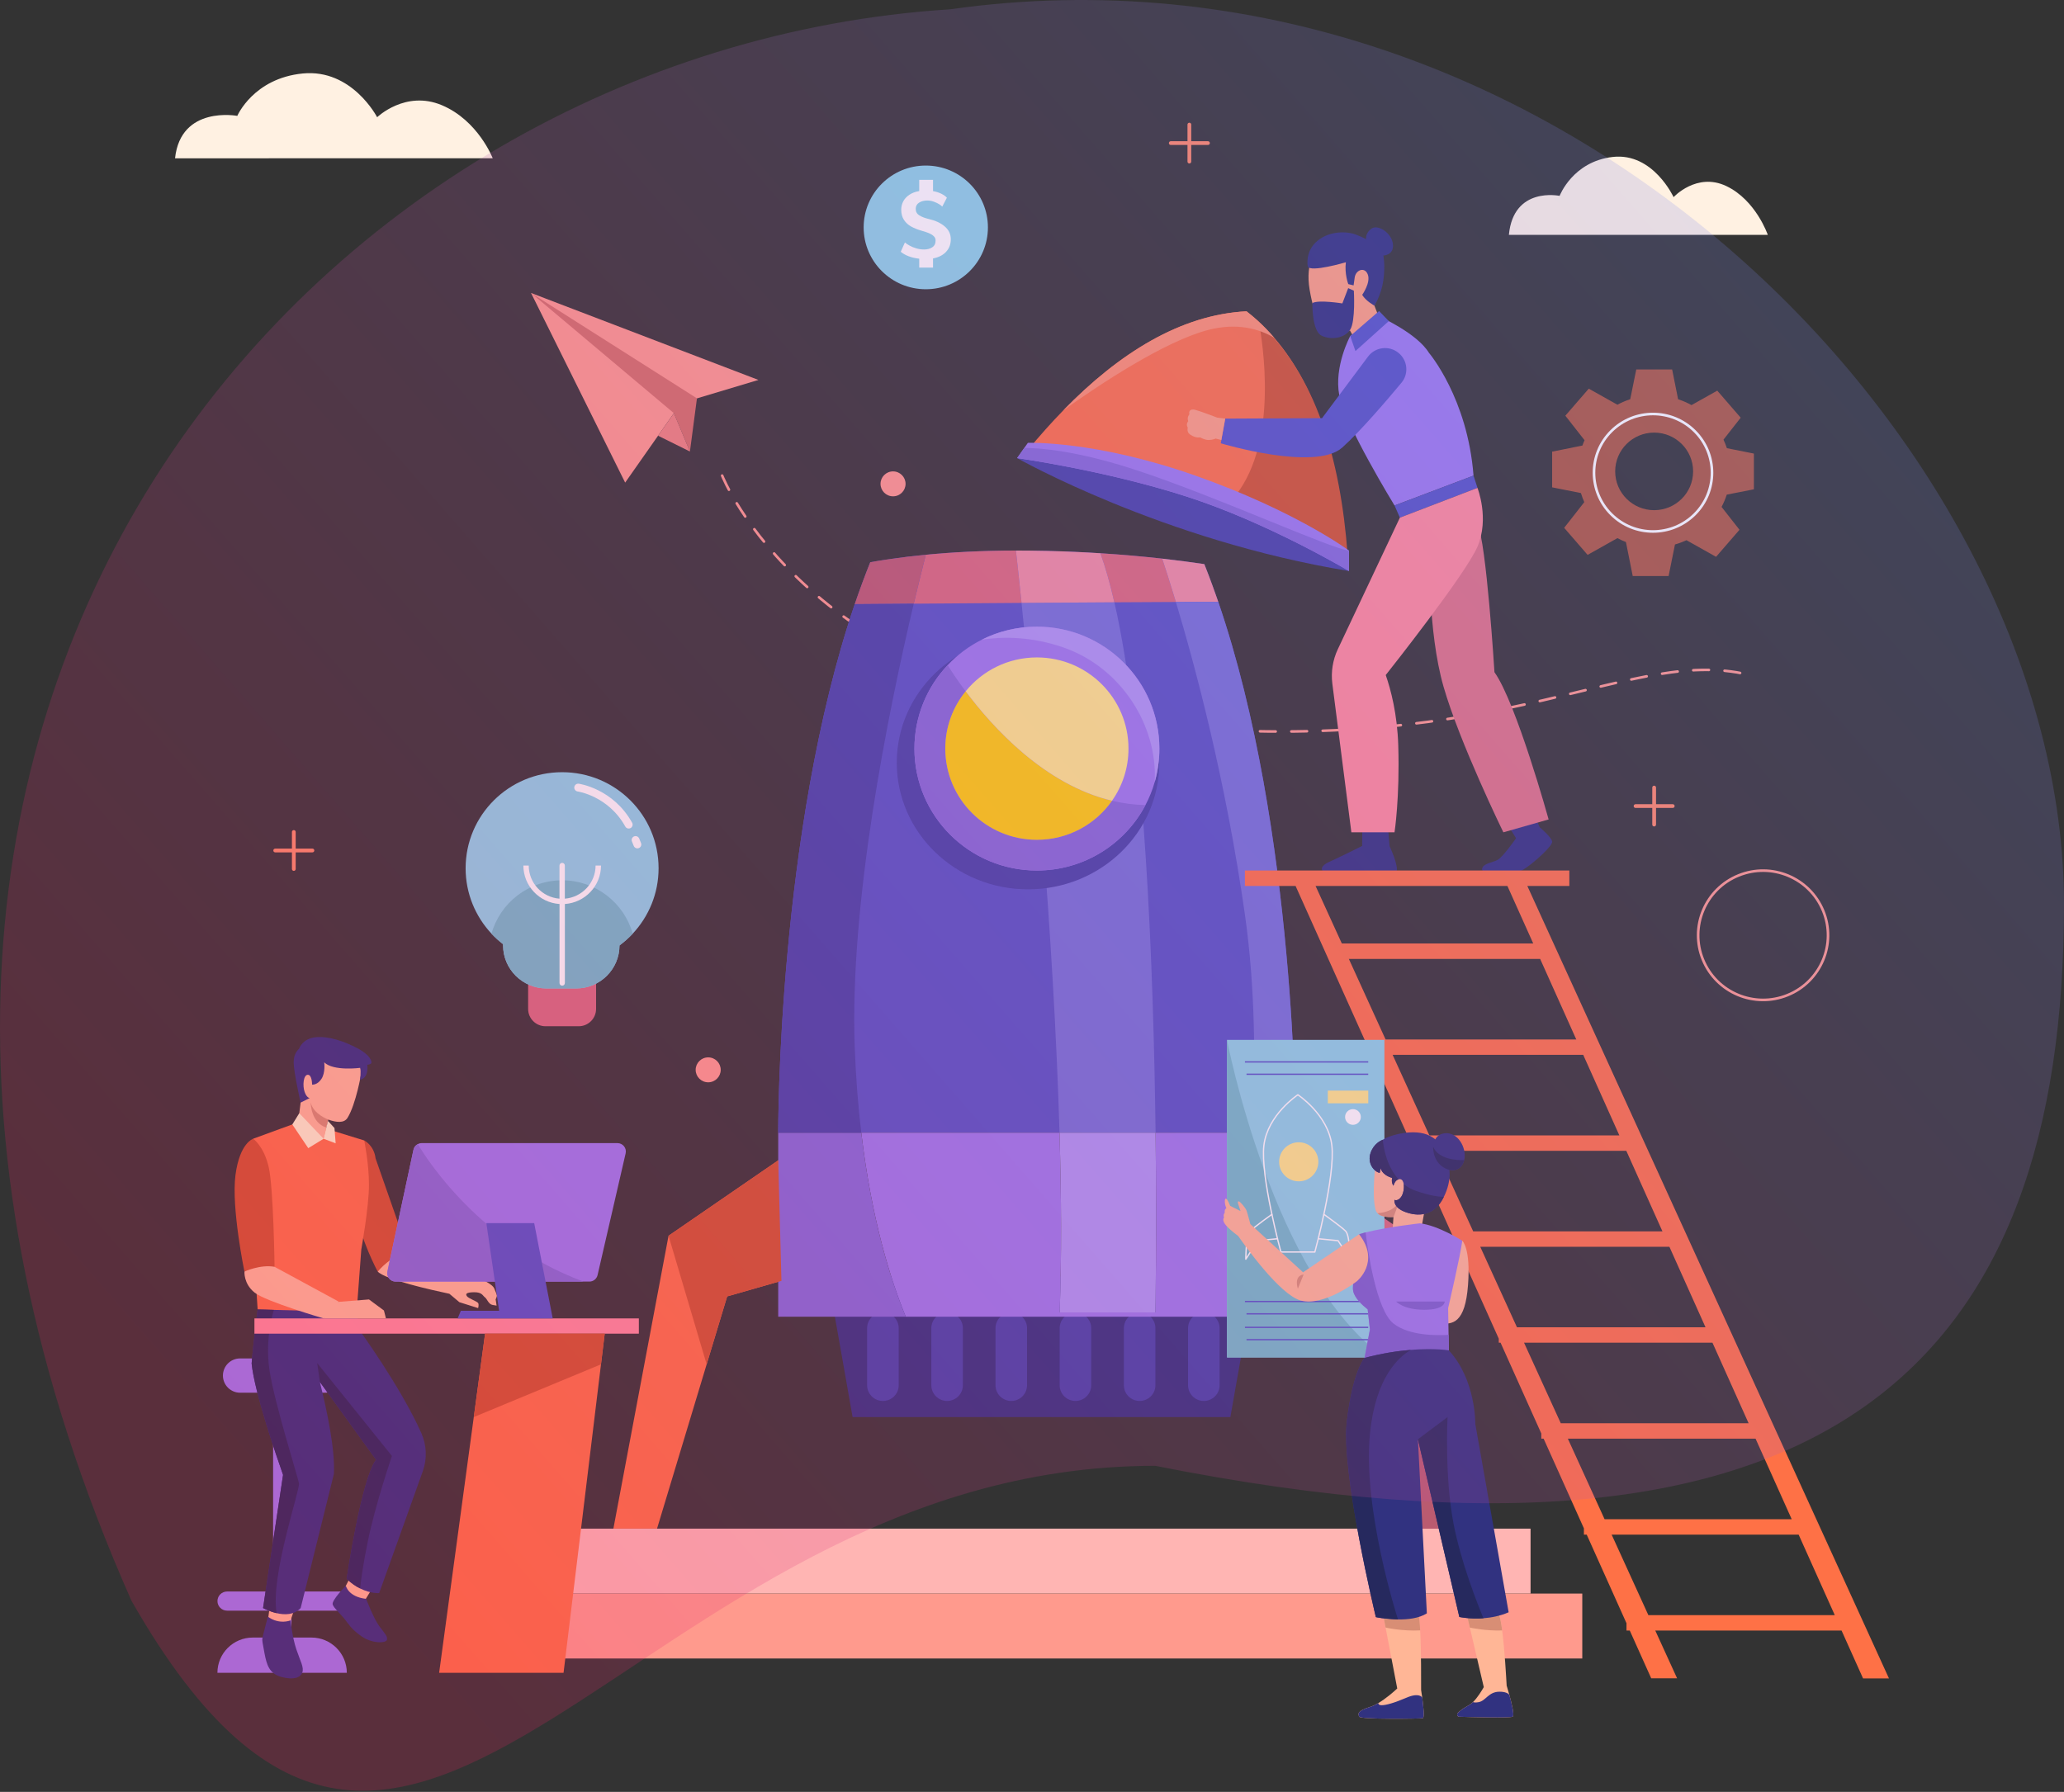<svg xmlns="http://www.w3.org/2000/svg" width="790" height="686" viewBox="0 0 790 686" fill="none"><rect x="0" y="0" width="790" height="686" fill="#333333" stroke="none"/><path d="M276.404 182.072C276.404 182.072 309.095 265.371 443.742 277.821C578.39 290.271 624.336 245.905 671.293 258.844" stroke="#FF9A8D" stroke-linecap="round" stroke-linejoin="round" stroke-dasharray="6 6"></path><path d="M239.28 184.76L260.607 154.354L290.295 145.454L203.254 112.158L239.28 184.76Z" fill="#FF9A8D"></path><path d="M203.254 112.158L257.936 158.178L264.073 172.857L266.759 152.499L203.254 112.158Z" fill="#D66F67"></path><path d="M251.871 166.803L264.073 172.855L257.936 158.177L251.871 166.803Z" fill="#EF857D"></path><path d="M684.232 380.952C696.935 375.778 703.02 361.331 697.823 348.683C692.626 336.036 678.116 329.978 665.413 335.152C652.711 340.326 646.626 354.773 651.823 367.421C657.02 380.068 671.53 386.126 684.232 380.952Z" stroke="#FF9A8D" stroke-linecap="round" stroke-linejoin="round"></path><path d="M354.348 110.736C367.482 110.736 378.13 100.135 378.13 87.058C378.13 73.98 367.482 63.379 354.348 63.379C341.214 63.379 330.566 73.98 330.566 87.058C330.566 100.135 341.214 110.736 354.348 110.736Z" fill="#8CD3E8"></path><path d="M362.116 96.402C360.903 97.696 359.243 98.544 357.12 98.932V102.454H351.835V99.047C348.846 98.688 346.478 97.811 344.76 96.387L346.363 92.808C346.781 93.196 347.359 93.598 348.124 94.015C348.875 94.432 349.741 94.791 350.723 95.079C351.705 95.367 352.687 95.51 353.698 95.51C354.925 95.51 355.965 95.237 356.817 94.676C357.669 94.13 358.102 93.253 358.102 92.06C358.102 91.398 357.856 90.838 357.351 90.378C356.86 89.918 356.254 89.544 355.546 89.256C354.838 88.969 353.914 88.667 352.774 88.336C351.229 87.891 349.9 87.359 348.774 86.74C347.648 86.122 346.724 85.288 346.016 84.225C345.308 83.175 344.947 81.852 344.947 80.271C344.947 79.092 345.222 78.014 345.756 77.022C346.29 76.03 347.085 75.21 348.11 74.535C349.135 73.859 350.377 73.384 351.835 73.14V68.841H357.12V73.154C358.376 73.384 359.474 73.758 360.427 74.233C361.365 74.722 362.029 75.21 362.419 75.699L360.643 79.106C360.47 78.876 360.08 78.56 359.488 78.186C358.896 77.812 358.188 77.482 357.38 77.194C356.571 76.907 355.763 76.763 354.94 76.763C353.683 76.763 352.629 77.036 351.777 77.582C350.925 78.129 350.492 78.919 350.492 79.955C350.492 81.062 350.969 81.91 351.936 82.485C352.904 83.074 354.102 83.52 355.56 83.851C358.03 84.426 360.051 85.375 361.596 86.683C363.141 87.991 363.921 89.63 363.921 91.6C363.921 93.569 363.314 95.108 362.116 96.387V96.402Z" fill="white"></path><path d="M202.157 374.09H228.148V386.253C228.148 389.904 225.173 392.88 221.491 392.88H208.799C205.131 392.88 202.142 389.919 202.142 386.253V374.09H202.157Z" fill="#D86A7D"></path><path d="M252.074 332.397C252.074 342.073 248.305 350.872 242.168 357.442C240.623 359.095 238.934 360.59 237.114 361.942C237.1 371.028 229.693 378.403 220.567 378.403H209.116C199.976 378.403 192.554 371.013 192.554 361.913V361.467C190.966 360.245 189.493 358.908 188.121 357.442C181.985 350.886 178.216 342.073 178.216 332.397C178.216 312.083 194.749 295.622 215.152 295.622C235.555 295.622 252.074 312.083 252.074 332.397V332.397Z" fill="#8CD3E8"></path><path d="M242.168 357.442C240.623 359.095 238.934 360.59 237.114 361.941C237.1 371.028 229.692 378.403 220.567 378.403H209.116C199.976 378.403 192.554 371.013 192.554 361.913V361.467C190.966 360.245 189.493 358.908 188.121 357.442C191.414 345.667 202.272 337.012 215.152 337.012C228.032 337.012 238.876 345.667 242.168 357.442V357.442Z" fill="#71BBCC"></path><path d="M230.01 331.349H227.96C227.96 338.034 222.762 343.511 216.192 344.043V331.349C216.192 330.788 215.73 330.328 215.167 330.328C214.603 330.328 214.141 330.788 214.141 331.349V344.043C207.557 343.526 202.373 338.034 202.373 331.349H200.323C200.323 339.155 206.445 345.567 214.156 346.085V376.333C214.156 376.894 214.618 377.354 215.181 377.354C215.744 377.354 216.206 376.894 216.206 376.333V346.085C223.917 345.553 230.039 339.155 230.039 331.349H230.01Z" fill="white"></path><path d="M221.303 301.515C221.303 301.515 233.707 303.226 240.638 315.691" stroke="white" stroke-width="3" stroke-linecap="round" stroke-linejoin="round"></path><path d="M243.266 321.587L243.958 323.283" stroke="white" stroke-width="3" stroke-linecap="round" stroke-linejoin="round"></path><path opacity="0.6" d="M671.307 187.321V173.648L660.969 171.578C660.608 170.457 660.16 169.378 659.669 168.315L666.253 159.904L657.286 149.553L647.424 155.088C645.807 154.182 644.089 153.435 642.298 152.845L640.017 141.444H626.285L623.975 152.831C622.271 153.392 620.625 154.096 619.065 154.944L608.106 148.791L599.139 159.142L606.489 168.53C606.185 169.192 605.911 169.882 605.666 170.572L594.085 172.901V186.573L605.102 188.758C605.463 189.952 605.897 191.116 606.388 192.237L598.691 202.071L607.658 212.422L619.08 206.01C620.119 206.585 621.217 207.074 622.329 207.506L624.928 220.516H638.66L641.1 208.44C642.616 208.009 644.089 207.462 645.489 206.801L656.824 213.17L665.791 202.819L658.933 194.063C659.727 192.568 660.391 191.001 660.925 189.362L671.278 187.321H671.307ZM633.129 195.314C624.899 195.314 618.213 188.672 618.213 180.463C618.213 172.254 624.884 165.612 633.129 165.612C641.374 165.612 648.045 172.254 648.045 180.463C648.045 188.672 641.374 195.314 633.129 195.314Z" fill="#FE7146"></path><path d="M648.658 196.879C657.478 188.097 657.478 173.861 648.658 165.079C639.839 156.298 625.54 156.298 616.721 165.079C607.901 173.861 607.901 188.097 616.721 196.879C625.54 205.66 639.839 205.66 648.658 196.879Z" stroke="white" stroke-linecap="round" stroke-linejoin="round"></path><path d="M462.352 54.062H455.955V47.693C455.955 47.291 455.637 46.974 455.233 46.974C454.829 46.974 454.511 47.291 454.511 47.693V54.062H448.114C447.71 54.062 447.392 54.378 447.392 54.781C447.392 55.183 447.71 55.499 448.114 55.499H454.511V61.868C454.511 62.271 454.829 62.587 455.233 62.587C455.637 62.587 455.955 62.271 455.955 61.868V55.499H462.352C462.756 55.499 463.074 55.183 463.074 54.781C463.074 54.378 462.756 54.062 462.352 54.062V54.062Z" fill="#FF8968"></path><path d="M119.577 324.875H113.181V318.506C113.181 318.104 112.863 317.787 112.459 317.787C112.054 317.787 111.737 318.104 111.737 318.506V324.875H105.34C104.936 324.875 104.618 325.191 104.618 325.594C104.618 325.996 104.936 326.313 105.34 326.313H111.737V332.681C111.737 333.084 112.054 333.4 112.459 333.4C112.863 333.4 113.181 333.084 113.181 332.681V326.313H119.577C119.982 326.313 120.299 325.996 120.299 325.594C120.299 325.191 119.982 324.875 119.577 324.875Z" fill="#FF8968"></path><path d="M640.248 307.869H633.851V301.5C633.851 301.097 633.534 300.781 633.129 300.781C632.725 300.781 632.407 301.097 632.407 301.5V307.869H626.011C625.606 307.869 625.289 308.185 625.289 308.588C625.289 308.99 625.606 309.306 626.011 309.306H632.407V315.675C632.407 316.078 632.725 316.394 633.129 316.394C633.534 316.394 633.851 316.078 633.851 315.675V309.306H640.248C640.652 309.306 640.97 308.99 640.97 308.588C640.97 308.185 640.652 307.869 640.248 307.869Z" fill="#FF8968"></path><path d="M341.815 190.009C344.462 190.009 346.609 187.872 346.609 185.236C346.609 182.6 344.462 180.463 341.815 180.463C339.167 180.463 337.021 182.6 337.021 185.236C337.021 187.872 339.167 190.009 341.815 190.009Z" fill="#FF9A8D"></path><path d="M271.061 414.343C273.709 414.343 275.855 412.206 275.855 409.57C275.855 406.934 273.709 404.797 271.061 404.797C268.414 404.797 266.267 406.934 266.267 409.57C266.267 412.206 268.414 414.343 271.061 414.343Z" fill="#FF9A8D"></path><path d="M102.882 60.593H188.594C188.594 60.593 183.021 46.115 169.101 40.264C155.181 34.413 144.352 44.879 144.352 44.879C144.352 44.879 134.75 26.275 115.877 28.13C97.005 29.985 90.825 44.361 90.825 44.361C90.825 44.361 69.166 40.264 67 60.607H102.896L102.882 60.593Z" fill="#FFF1E2"></path><path d="M606.765 89.916H676.629C676.629 89.916 672.091 76.616 660.746 71.231C649.401 65.846 640.57 75.471 640.57 75.471C640.57 75.471 632.743 58.382 617.363 60.075C601.983 61.768 596.942 74.987 596.942 74.987C596.942 74.987 579.293 71.231 577.527 89.916H606.779H606.765Z" fill="#FFF1E2"></path><path d="M304.272 439.806L255.885 473.088L234.775 585.212H251.481L278.324 496.306L307.347 487.982L304.272 439.806Z" fill="#FE7146"></path><path d="M491.161 439.806L539.547 473.088L560.658 585.212H543.937L517.109 496.306L488.071 487.982L491.161 439.806Z" fill="#D86A7D"></path><path d="M407.196 488.686H390.071H316.834L326.335 542.499H390.071H407.196H470.931L480.418 488.686H407.196Z" fill="#313280"></path><path d="M337.944 502.445H337.93C334.596 502.445 331.894 505.135 331.894 508.454V530.322C331.894 533.641 334.596 536.331 337.93 536.331H337.944C341.278 536.331 343.98 533.641 343.98 530.322V508.454C343.98 505.135 341.278 502.445 337.944 502.445Z" fill="#4343AA"></path><path d="M362.506 536.33C359.17 536.33 356.47 533.642 356.47 530.321V508.468C356.47 505.147 359.17 502.459 362.506 502.459C365.841 502.459 368.541 505.147 368.541 508.468V530.321C368.541 533.642 365.841 536.33 362.506 536.33Z" fill="#4343AA"></path><path d="M387.067 536.33C383.732 536.33 381.031 533.642 381.031 530.321V508.468C381.031 505.147 383.732 502.459 387.067 502.459C390.403 502.459 393.103 505.147 393.103 508.468V530.321C393.103 533.642 390.403 536.33 387.067 536.33Z" fill="#4343AA"></path><path d="M411.629 536.33C408.293 536.33 405.593 533.642 405.593 530.321V508.468C405.593 505.147 408.293 502.459 411.629 502.459C414.964 502.459 417.664 505.147 417.664 508.468V530.321C417.664 533.642 414.964 536.33 411.629 536.33Z" fill="#4343AA"></path><path d="M436.204 536.33C432.869 536.33 430.169 533.642 430.169 530.321V508.468C430.169 505.147 432.869 502.459 436.204 502.459C439.54 502.459 442.24 505.147 442.24 508.468V530.321C442.24 533.642 439.54 536.33 436.204 536.33Z" fill="#4343AA"></path><path d="M460.766 536.33C457.43 536.33 454.73 533.642 454.73 530.321V508.468C454.73 505.147 457.43 502.459 460.766 502.459C464.101 502.459 466.802 505.147 466.802 508.468V530.321C466.802 533.642 464.101 536.33 460.766 536.33Z" fill="#4343AA"></path><path d="M495.882 433.638H297.86C297.86 433.638 297.485 318.538 327.158 231.285C329.021 225.808 330.999 220.445 333.093 215.241C338.984 214.191 346.059 213.171 354.347 212.38C364.152 211.431 375.631 210.798 388.843 210.77C390.533 210.77 392.236 210.784 393.984 210.798C403.658 210.899 412.755 211.258 421.187 211.805C429.793 212.351 437.706 213.07 444.825 213.861C450.774 214.536 456.174 215.255 460.954 215.96C461.17 216.492 461.387 217.038 461.603 217.613C461.935 218.461 462.282 219.367 462.643 220.301C463.105 221.538 463.582 222.803 464.044 224.068C464.506 225.348 464.953 226.613 465.386 227.82C465.704 228.726 466.007 229.603 466.296 230.423C496.258 317.776 495.882 433.638 495.882 433.638V433.638Z" fill="#5454C8"></path><path d="M479.22 433.639C477.559 463.831 473.761 489.637 471.292 504.086H346.695C341.02 490.313 333.627 467.181 329.656 433.639H405.535C406.243 457.979 406.373 481.457 405.593 502.447H442.24C442.24 502.447 442.774 473.693 442.298 433.639H479.22Z" fill="#9A7BF0"></path><path d="M442.298 433.638H405.535C403.34 357.542 395.384 273.136 390.995 230.811C403.095 230.725 415.441 230.653 426.53 230.581C438.24 281.704 441.518 371.343 442.298 433.638V433.638Z" fill="#7272DB"></path><path d="M393.493 340.463C421.244 340.463 443.742 318.759 443.742 291.985C443.742 265.211 421.244 243.507 393.493 243.507C365.741 243.507 343.243 265.211 343.243 291.985C343.243 318.759 365.741 340.463 393.493 340.463Z" fill="#4343AA"></path><path d="M443.756 286.591C443.756 291.034 443.136 295.347 441.966 299.415C441.085 302.492 439.901 305.425 438.428 308.199C430.602 323.094 414.935 333.258 396.872 333.258C370.982 333.258 350.001 312.369 350.001 286.591C350.001 274.213 354.824 262.985 362.722 254.632C366.448 250.664 370.866 247.357 375.805 244.884C375.805 244.884 375.805 244.87 375.819 244.87C382.143 241.693 389.305 239.91 396.872 239.91C422.762 239.91 443.756 260.814 443.756 286.591V286.591Z" fill="#9A7BF0"></path><path d="M585.826 585.211H205.419V610.069H585.826V585.211Z" fill="#FFB5B3"></path><path d="M605.622 610.07H177.393V634.927H605.622V610.07Z" fill="#FF9A8D"></path><path d="M388.843 210.77C389.363 215.456 390.114 222.286 390.995 230.811C375.934 230.912 361.221 231.012 349.741 231.113C351.474 223.824 353.048 217.484 354.348 212.38C364.152 211.431 375.631 210.798 388.843 210.77V210.77Z" fill="#D86A7D"></path><path d="M450.066 230.45C443.54 230.479 435.439 230.522 426.53 230.579C424.913 223.535 423.137 217.209 421.187 211.803C429.793 212.35 437.706 213.068 444.825 213.859C445.893 217.08 447.741 222.744 450.066 230.45Z" fill="#D86A7D"></path><path d="M346.694 504.086H297.86V433.639H329.656C333.627 467.181 341.02 490.313 346.694 504.086V504.086Z" fill="#826ADB"></path><path d="M354.347 212.38C353.048 217.483 351.474 223.824 349.741 231.113C336.226 231.213 327.158 231.285 327.158 231.285C329.021 225.808 330.999 220.445 333.092 215.241C335.114 214.881 337.28 214.522 339.59 214.177C340.052 214.105 340.529 214.047 340.991 213.976C345.034 213.386 349.481 212.84 354.347 212.38V212.38Z" fill="#BA5B70"></path><path d="M327.158 401.19C327.606 412.936 328.472 423.733 329.656 433.639H297.86C297.86 433.639 297.485 318.538 327.158 231.286C327.158 231.286 336.226 231.214 349.741 231.113C339.894 272.82 325.064 345.912 327.158 401.19Z" fill="#4343AA"></path><path d="M495.883 433.639V504.086H471.292C473.761 489.637 477.559 463.831 479.22 433.639H495.883Z" fill="#AB97F7"></path><path d="M466.296 230.424C466.152 230.381 459.871 230.396 450.066 230.453C447.742 222.747 445.893 217.083 444.825 213.862C450.774 214.538 456.174 215.257 460.954 215.961C461.17 216.493 461.387 217.039 461.603 217.615C461.935 218.463 462.282 219.369 462.643 220.303C463.105 221.539 463.582 222.805 464.044 224.07C464.506 225.349 464.953 226.614 465.386 227.822C465.704 228.728 466.007 229.605 466.296 230.424V230.424Z" fill="#ED8EA3"></path><path d="M495.883 433.641H479.219C480.663 407.604 480.49 378.305 476.505 350.184C469.17 298.542 457.329 254.535 450.066 230.454C459.871 230.397 466.152 230.382 466.296 230.425C496.258 317.778 495.883 433.641 495.883 433.641V433.641Z" fill="#7272DB"></path><path d="M438.428 308.203C430.602 323.097 414.935 333.262 396.872 333.262C370.982 333.262 350.001 312.372 350.001 286.595C350.001 274.216 354.824 262.988 362.722 254.635C363.921 256.562 366.26 260.185 369.61 264.656C364.73 270.651 361.813 278.271 361.813 286.595C361.813 305.874 377.508 321.501 396.872 321.501C408.784 321.501 419.31 315.593 425.62 306.55C429.75 307.542 434.024 308.117 438.428 308.203Z" fill="#826ADB"></path><path d="M425.62 306.547C419.31 315.59 408.784 321.498 396.872 321.498C377.508 321.498 361.813 305.871 361.813 286.592C361.813 278.268 364.729 270.648 369.61 264.653C379.905 278.44 399.803 300.393 425.62 306.547Z" fill="#FFD00A"></path><path d="M431.93 286.594C431.93 294.026 429.606 300.898 425.62 306.548C399.803 300.395 379.905 278.442 369.61 264.655C376.021 256.748 385.854 251.687 396.872 251.687C416.235 251.687 431.93 267.314 431.93 286.594V286.594Z" fill="#FFE98A"></path><path d="M426.53 230.581C415.441 230.653 403.095 230.725 390.995 230.811C390.114 222.286 389.363 215.456 388.843 210.77C390.533 210.77 392.237 210.784 393.984 210.798C396.28 210.827 398.547 210.856 400.785 210.913C401.073 210.913 401.377 210.928 401.665 210.942C405.001 211.014 408.25 211.129 411.426 211.273C414.776 211.417 418.025 211.603 421.188 211.805C423.137 217.21 424.913 223.536 426.53 230.581V230.581Z" fill="#ED8EA3"></path><path d="M442.24 502.447H405.593C406.373 481.457 406.243 457.979 405.535 433.639H442.298C442.774 473.693 442.24 502.447 442.24 502.447V502.447Z" fill="#AB97F7"></path><path d="M441.966 299.415C443.164 277.692 429.028 255.379 406.762 247.774C394.691 243.648 383.919 243.662 375.819 244.87C382.143 241.693 389.305 239.91 396.871 239.91C422.761 239.91 443.756 260.814 443.756 286.591C443.756 291.033 443.135 295.346 441.966 299.415Z" fill="#AB97F7"></path><path d="M255.885 473.088L270.469 522.314L278.324 496.307L299.102 490.355L297.86 444.22L255.885 473.088Z" fill="#D1542E"></path><path d="M495.882 461.573L527.967 483.34L551.59 585.213H543.937L517.108 496.308L495.882 490.226V461.573Z" fill="#BA5B70"></path><path d="M96.777 626.905H104.531V616.611H86.915C84.879 616.611 83.233 614.972 83.233 612.945C83.233 610.918 84.879 609.279 86.915 609.279H104.531V533.183H91.926C88.287 533.183 85.327 530.25 85.327 526.613C85.327 522.976 88.272 520.043 91.926 520.043H124.357C127.995 520.043 130.955 522.976 130.955 526.613C130.955 530.25 128.01 533.183 124.357 533.183H111.549V609.279H131.519C133.554 609.279 135.201 610.918 135.201 612.945C135.201 614.972 133.554 616.611 131.519 616.611H111.549V626.905H119.187C126.667 626.905 132.746 632.943 132.746 640.405H83.219C83.219 632.958 89.283 626.905 96.777 626.905Z" fill="#9A7BF0"></path><path d="M112.675 616.066L111.217 620.35C111.217 620.35 110.033 622.176 106.639 621.903C103.246 621.63 102.524 620.451 102.524 620.451L103.261 614.973L112.689 616.066H112.675Z" fill="#FFB696"></path><path d="M143.113 607.035L139.605 612.757C139.605 612.757 136.327 612.527 134.161 611.478C131.995 610.428 131.374 609.005 131.374 609.005L134.19 603.571L143.128 607.035H143.113Z" fill="#FFB696"></path><path d="M140.139 612.083C140.139 612.083 143.012 619.703 145.265 622.679C147.518 625.655 148.341 626.374 148.11 627.74C147.878 629.105 142.449 629.35 138.276 626.374C134.118 623.398 133.612 621.903 131.735 619.617C129.858 617.331 127.923 615.792 127.346 614.283C126.754 612.773 132.371 607.051 132.371 607.051C132.371 607.051 133.223 611.321 140.139 612.097V612.083Z" fill="#313280"></path><path d="M111.216 620.35C111.216 620.35 111.852 626.734 113.411 631.377C114.971 636.021 116.429 638.307 115.707 640.319C114.971 642.332 112.227 643.238 107.607 641.958C102.986 640.679 102.062 637.214 101.239 632.93C100.416 628.646 100.329 628.013 100.416 627.28C100.502 626.547 102.524 618.898 102.524 618.898C102.524 618.898 106.192 622.004 111.231 620.35H111.216Z" fill="#313280"></path><path d="M161.913 563.001L145.134 609.883C145.134 609.883 141.987 610.199 137.857 608.115C136.24 607.324 134.464 606.131 132.673 604.42C132.673 604.42 138.391 565.79 143.965 558.846L122.436 529.072C125.338 540.76 128.313 555.295 127.793 564.295L115.086 615.605C112.602 618.322 108.935 618.279 105.917 617.575C102.986 616.899 100.69 615.605 100.69 615.605C100.69 615.605 108.314 564.683 108.343 564.625C105.917 557.768 97.398 533.04 96.315 521.998C96.849 514.695 98.611 501.31 98.611 501.31L104.762 501.282L136.586 501.095L137.236 508.916L137.308 508.858C137.308 508.858 153.365 530.883 161.263 548.624C163.285 553.167 163.53 558.3 161.913 563.001V563.001Z" fill="#313280"></path><path d="M139.402 436.601C139.402 436.601 143.142 438.412 143.748 443.458L156.498 479.947L144.557 486.804C144.557 486.804 137.669 473.908 136.659 464.434C135.648 454.96 139.388 436.615 139.388 436.615L139.402 436.601Z" fill="#D1542E"></path><path d="M125.035 432.173L139.402 436.601C139.402 436.601 141.222 445.27 141.222 453.637C141.222 462.004 138.291 478.322 138.291 478.322L136.5 502.302L98.611 501.296C98.611 501.296 94.9 448.231 96.922 435.939L114.119 429.642L125.035 432.158V432.173Z" fill="#FE7146"></path><path d="M114.032 430.362L115.346 419.852C114.249 414.288 112.733 403.836 116.126 400.889C120.833 396.806 138.594 396.404 138.29 410.809C138.29 410.809 136.269 422.699 133.02 427.946C131.72 430.06 128.717 429.729 125.613 428.593L123.865 435.969L114.032 430.376V430.362Z" fill="#FFB696"></path><path d="M137.843 408.81C137.843 408.81 127.678 410.176 124.097 406.697C124.097 406.697 124.631 410.622 123.028 413.051C121.44 415.467 119.461 415.236 119.461 415.236C119.461 415.236 119.461 411.384 117.787 411.455C116.112 411.527 115.765 415.625 116.588 417.997C117.411 420.369 118.552 420.369 118.552 420.369L115.057 422.109C115.057 422.109 112.401 410.392 112.401 406.697C112.401 403.002 114.451 401.55 114.451 401.55C114.451 401.55 115.664 397.625 120.747 397.093C125.829 396.561 131.836 398.675 136.846 401.32C141.857 403.965 142.463 406.539 142.088 407.071C141.713 407.602 140.572 407.602 140.572 407.602C140.572 407.602 141.409 412.649 137.8 413.339C137.8 413.339 138.29 410.176 137.828 408.81H137.843Z" fill="#313280"></path><path d="M105.917 617.575C102.986 616.899 100.69 615.605 100.69 615.605C100.69 615.605 108.314 564.683 108.343 564.625C105.917 557.768 97.398 533.04 96.315 521.998C96.849 514.695 98.611 501.31 98.611 501.31C98.611 501.31 104.82 501.411 104.848 501.468C104.848 501.468 101.282 511.949 103.13 524.428C104.993 536.907 113.96 565.244 114.436 567.86C114.884 570.39 103.303 603.744 105.917 617.575V617.575Z" fill="#26295E"></path><path d="M125.613 428.579C125.613 428.579 119.996 426.581 118.927 422.109C118.927 422.109 118.927 429.83 124.876 431.641L125.598 428.579H125.613Z" fill="#D88C71"></path><path d="M114.552 426.163L123.865 435.953L117.989 439.547L111.881 430.476L114.552 426.163Z" fill="#FFEFCA"></path><path d="M125.006 431.195L123.866 435.954L128.472 437.708L128.024 431.856L125.541 429.139L125.006 431.195Z" fill="#FFEFCA"></path><path d="M96.922 435.953C96.922 435.953 101.037 438.828 102.871 446.894C104.69 454.959 105.094 484.992 105.094 484.992L93.557 486.803C93.557 486.803 88.504 462.421 90.121 449.913C91.738 437.42 96.936 435.953 96.936 435.953H96.922Z" fill="#D1542E"></path><path d="M190.171 495.862C190.099 495.402 189.637 494.439 189.218 493.361C188.8 492.282 187.413 491.448 186.027 490.629C184.641 489.81 177.104 490.226 177.104 490.226L176.93 490.399L156.528 479.947C150.449 479.544 144.586 486.805 144.586 486.805C147.503 489.881 165.133 493.849 172.007 495.301L175.833 498.522L182.995 500.779C182.995 500.779 183.414 499.442 182.995 498.824C182.576 498.206 179.284 497.055 178.721 496.236C178.158 495.431 178.259 494.755 181.407 494.712C184.554 494.669 184.713 496.02 185.58 496.639C186.46 497.257 186.966 499.313 188.525 499.571L190.07 499.83L189.709 497.472C189.709 497.472 190.258 496.322 190.2 495.862H190.171Z" fill="#FFB696"></path><path d="M105.094 484.978L129.554 498.248L123.88 504.732C123.88 504.732 101.744 498.277 97.456 494.855C93.167 491.434 93.572 486.79 93.572 486.79C93.572 486.79 99.65 483.972 105.109 484.978H105.094Z" fill="#FFB696"></path><path d="M97.384 510.569H244.521V504.732H97.384V510.569Z" fill="#FF8B9B"></path><path d="M239.467 441.532L228.724 488.142C228.392 489.594 227.093 490.629 225.605 490.629H151.416C149.38 490.629 147.849 488.76 148.282 486.761L158.26 440.152C158.462 439.189 159.098 438.398 159.935 437.996C160.383 437.751 160.888 437.622 161.408 437.622H236.334C238.399 437.622 239.929 439.534 239.467 441.532V441.532Z" fill="#9A7BF0"></path><path d="M223.324 490.629H151.416C149.38 490.629 147.849 488.76 148.282 486.762L158.26 440.152C158.462 439.189 159.098 438.398 159.935 437.995C160.282 438.585 180.858 474.915 223.324 490.629Z" fill="#836CD8"></path><path d="M204.466 468.257L211.556 504.731H175.169L176.381 501.812H191.037L186.157 468.257H204.466Z" fill="#5454C9"></path><path d="M127.822 498.535L141.236 497.471L146.954 501.698L147.72 504.717H123.88C123.88 504.717 125.165 500.102 127.822 498.52V498.535Z" fill="#FFB696"></path><path d="M231.453 510.569L215.7 640.406H168.079L185.666 510.569H231.453Z" fill="#FE7146"></path><path d="M230.024 522.315L181.349 542.5L185.666 510.569H231.454L230.024 522.315Z" fill="#D1542E"></path><path d="M150.016 557.394C150.016 557.394 143.677 575.868 140.731 590.346C138.782 599.935 138.103 605.456 137.858 608.115C136.24 607.325 134.464 606.131 132.674 604.421C132.674 604.421 138.392 565.79 143.965 558.846L122.436 529.072L121.397 521.812L150.016 557.394V557.394Z" fill="#26295E"></path><path d="M389.305 175.373C389.305 175.373 444.825 206.901 516.314 218.604C516.314 218.604 456.694 177.731 389.305 175.373V175.373Z" fill="#4343AA"></path><path d="M521.426 316.711L521.354 323.87C521.354 323.87 511.448 328.802 508.589 330.038C505.73 331.274 505.109 333.201 507.116 333.891C509.124 334.581 534.118 334.782 534.494 333.891C535.504 331.576 531.866 323.957 531.866 323.957L531.245 316.711H521.426Z" fill="#313280"></path><path d="M576.454 314.728L580.266 320.895C580.266 320.895 575.617 327.667 573.35 329.105C572.007 329.967 568.498 330.442 567.574 331.879C566.65 333.317 567.574 334.41 573.451 334.482C579.328 334.554 580.873 334.453 584.28 332.095C587.688 329.737 594.186 323.886 594.085 322.233C593.984 320.594 589.334 316.712 589.334 316.712L587.371 312.269L576.44 314.728H576.454Z" fill="#313280"></path><path d="M547.258 211.417C547.258 211.417 546.334 241.306 552.514 262.872C558.708 284.437 575.415 318.639 575.415 318.639L592.742 313.708C592.742 313.708 580.367 269.039 572.007 257.337C572.007 257.337 568.917 207.435 565.509 200.649C562.102 193.877 547.258 211.431 547.258 211.431V211.417Z" fill="#DD7385"></path><path d="M504.2 95.107C511.073 88.493 524.704 90.334 526.812 98.212C528.573 104.811 528.183 111.898 526.061 117.002L529.497 125.901L520.401 133.248L516.704 126.505C514.769 127.397 512.791 127.914 511.001 128C506.409 128.23 503.16 121.933 501.268 110.95C499.391 99.951 504.2 95.107 504.2 95.107V95.107Z" fill="#FF9F7F"></path><path d="M515.145 211.243C503.709 205.693 488.215 198.836 469.357 191.978C464.101 190.066 458.585 188.154 452.824 186.271C427.281 177.946 407.282 174.065 393.42 172.282C397.839 166.92 402.373 161.816 407.022 157.057C428.292 135.233 451.871 120.454 477.111 119.175C478.541 120.282 479.927 121.446 481.27 122.654C483.551 124.724 485.703 126.938 487.695 129.281C504.763 149.078 512.719 178.478 515.145 211.243V211.243Z" fill="#FE7146"></path><path d="M470.007 192.986C488.677 174.31 484.317 137.333 481.92 123.661C503.449 143.156 513.08 175.604 515.795 212.251C504.359 206.701 488.865 199.843 470.007 192.986Z" fill="#D1542E"></path><path d="M546.911 135.048C546.911 135.048 561.726 152.386 563.993 182.088L533.757 193.518C533.757 193.518 514.683 162.364 512.603 151.279C510.524 140.195 516.805 128.636 516.805 128.636L528.039 121.203C528.039 121.203 542.334 127.543 546.911 135.048Z" fill="#9A7BF0"></path><path d="M535.273 135.076C538.782 137.922 539.302 143.069 536.414 146.534C530.436 153.708 520.574 165.209 513.773 171.319C503.42 180.635 467.249 169.709 467.249 169.709L468.968 160.264L506.019 160.077L523.606 136.528C526.364 132.818 531.678 132.157 535.273 135.076Z" fill="#5454C8"></path><path d="M500.546 102.009C500.546 102.009 499.362 96.302 504.185 92.248C509.008 88.208 515.737 88.553 518.957 89.803C522.177 91.054 522.87 91.615 522.87 91.615C522.87 91.615 522.451 89.243 524.963 87.503C527.476 85.764 532.732 89.243 533.151 93.498C533.569 97.754 529.483 97.826 529.483 97.826C529.483 97.826 530.292 101.593 529.483 107.3C528.674 113.008 526.046 117.004 526.046 117.004C526.046 117.004 522.783 115.25 521.382 112.878C521.382 112.878 524.675 108.278 523.548 105.144C522.422 102.009 518.928 103.26 518.509 106.265L518.09 109.255L516.054 108.767C516.054 108.767 514.567 104.87 515.13 100.399C515.13 100.399 501.499 104.439 500.518 101.995L500.546 102.009Z" fill="#313280"></path><path d="M505.802 128.491C509.513 130.303 514.726 129.469 516.805 126.191C518.884 122.913 518.191 111.282 518.191 111.282L516.025 110.305L513.787 116.156C513.787 116.156 504.719 114.69 502.322 116.012C502.322 116.012 502.091 126.68 505.802 128.491V128.491Z" fill="#313280"></path><path d="M527.851 119.074L516.805 128.635L518.798 134.4L531.562 122.927L527.851 119.074Z" fill="#5454C8"></path><path d="M468.968 160.265L465.892 159.876C465.892 159.876 459.495 157.418 457.488 156.9C455.481 156.383 454.903 157.547 455.264 158.582C455.264 158.582 454.182 159.718 454.802 161.257C454.802 161.257 453.777 162.32 454.615 163.672C454.615 163.672 454.254 165.052 455.019 165.9C455.799 166.749 457.257 167.324 458.08 167.439C458.889 167.554 459.351 167.439 459.351 167.439C459.351 167.439 461.055 168.445 462.6 168.445C464.145 168.445 465.3 167.899 465.3 167.899L467.466 168.445L468.953 160.265H468.968Z" fill="#FF9F7F"></path><path d="M563.993 182.073L565.509 186.774L535.807 198.175L533.757 193.503L563.993 182.073Z" fill="#5454C8"></path><path d="M565.509 186.776L535.807 198.177L512.055 248.538C510.105 252.664 509.383 257.265 509.961 261.779L517.238 318.625H533.757C533.757 318.625 535.807 305.384 535.187 285.357C534.811 273.324 532.328 263.979 530.393 258.429C532.299 256.029 561.019 219.698 565.509 209.275C570.144 198.493 565.509 186.79 565.509 186.79V186.776Z" fill="#FF8B9B"></path><path d="M713.094 642.546H723L584.584 339.168H600.669V333.26H476.49V339.168H495.882L524.761 403.533V403.835H524.906L541.063 439.849V440.567H541.396L557.365 476.164V477.3H557.871L573.653 512.48V514.033H574.346L589.941 548.796V550.765H590.822L606.243 585.111V587.498H607.311L622.545 621.427V624.23H623.801L632.003 642.503H641.908L633.562 624.23H704.864L713.066 642.503L713.094 642.546ZM603.326 397.94H530.335L516.271 367.102H589.493L603.326 397.94V397.94ZM576.96 339.168L586.851 361.194H513.585L503.535 339.168H576.974H576.96ZM605.983 403.835L619.816 434.673H547.099L533.035 403.835H605.983V403.835ZM622.473 440.567L636.306 471.406H563.863L549.799 440.567H622.473V440.567ZM638.963 477.3L652.796 508.138H580.627L566.563 477.3H638.963V477.3ZM655.452 514.033L669.285 544.871H597.392L583.328 514.033H655.452V514.033ZM671.942 550.765L685.775 581.603H614.156L600.092 550.765H671.942V550.765ZM630.92 618.336L616.856 587.498H688.432L702.265 618.336H630.92V618.336Z" fill="#FE7146"></path><path d="M516.314 210.77V218.605C516.314 218.605 485.688 200.26 454.282 190.125C422.862 180.003 389.305 175.374 389.305 175.374L392.049 171.478L393.42 169.537C393.42 169.537 419.151 168.545 457.517 182.074C495.882 195.602 516.314 210.77 516.314 210.77Z" fill="#9A7BF0"></path><path d="M487.695 129.281C481.862 125.86 473.53 123.488 462.628 126.262C445.734 130.575 420.451 147.482 407.022 157.057C428.292 135.233 451.871 120.454 477.111 119.175C478.541 120.282 479.927 121.446 481.27 122.654C483.551 124.724 485.703 126.938 487.695 129.281V129.281Z" fill="#FF906E"></path><path d="M516.314 210.77V218.605C516.314 218.605 485.688 200.26 454.282 190.125C422.862 180.003 389.305 175.374 389.305 175.374L392.049 171.478C397.723 171.478 412.206 172.441 435.627 180.205C466.599 190.47 509.917 210.324 516.314 210.77V210.77Z" fill="#826ADB"></path><path d="M529.887 398.1H469.632V519.67H529.887V398.1Z" fill="#8CD3E8"></path><path d="M476.505 406.538H523.693" stroke="#5454C8" stroke-width="0.5" stroke-miterlimit="10"></path><path d="M529.887 519.67H469.632V398.1C469.632 398.1 487.147 489.435 529.887 519.67Z" fill="#71BBCC"></path><path d="M477.111 411.255H523.693" stroke="#5454C8" stroke-width="0.5" stroke-miterlimit="10"></path><path d="M476.505 498.262H523.693" stroke="#5454C8" stroke-width="0.5" stroke-miterlimit="10"></path><path d="M477.111 502.978H523.693" stroke="#5454C8" stroke-width="0.5" stroke-miterlimit="10"></path><path d="M476.505 508.155H523.693" stroke="#5454C8" stroke-width="0.5" stroke-miterlimit="10"></path><path d="M477.111 512.871H523.693" stroke="#5454C8" stroke-width="0.5" stroke-miterlimit="10"></path><path d="M509.759 438.428C508.315 426.725 496.763 419.12 496.763 419.12C496.763 419.12 485.212 426.725 483.768 438.428C482.324 450.13 490.266 479.315 490.266 479.315H503.261C503.261 479.315 511.203 450.13 509.759 438.428Z" stroke="white" stroke-width="0.5" stroke-linecap="round" stroke-linejoin="round"></path><path d="M486.815 464.897C486.815 464.897 480.245 469.583 478.541 471.28C476.837 472.976 476.837 482.062 476.837 482.062L481.4 474.975L488.952 474.227" stroke="white" stroke-width="0.5" stroke-linecap="round" stroke-linejoin="round"></path><path d="M506.741 464.897C506.741 464.897 513.311 469.583 515.015 471.28C516.719 472.976 516.719 482.062 516.719 482.062L512.156 474.975L504.604 474.227" stroke="white" stroke-width="0.5" stroke-linecap="round" stroke-linejoin="round"></path><path d="M504.604 444.781C504.604 448.907 501.24 452.257 497.096 452.257C492.951 452.257 489.587 448.907 489.587 444.781C489.587 440.655 492.951 437.305 497.096 437.305C501.24 437.305 504.604 440.655 504.604 444.781Z" fill="#FFE98A"></path><path d="M523.707 417.522H508.228V422.382H523.707V417.522Z" fill="#FFE98A"></path><path d="M520.863 427.615C520.863 429.269 519.506 430.62 517.845 430.62C516.185 430.62 514.827 429.269 514.827 427.615C514.827 425.962 516.185 424.61 517.845 424.61C519.506 424.61 520.863 425.962 520.863 427.615Z" fill="white"></path><path d="M559.676 474.986C559.676 474.986 562.968 477.674 561.885 492.008C560.802 506.341 556.167 507.405 550.594 506.485L559.676 474.986V474.986Z" fill="#FFB696"></path><path d="M545.771 460.596L543.894 471.019L532.833 473.449L533.353 465.901C530.797 466.03 528.458 465.728 527.245 464.478C526.884 464.104 526.624 463.644 526.48 463.097C524.949 457.131 526.566 445.17 526.566 445.17C530.581 431.325 544.89 436.443 548.168 441.734C550.536 445.558 548.485 455.607 545.771 460.596V460.596Z" fill="#FFB696"></path><path d="M533.353 465.901C530.797 466.03 528.458 465.729 527.245 464.478C528.66 464.348 532.53 463.816 534.349 461.574C535.981 459.561 533.353 465.901 533.353 465.901Z" fill="#D88E75"></path><path d="M552.629 458.21C552.456 458.569 552.268 458.929 552.066 459.274C548.428 465.671 542.551 465.743 537.829 463.975C533.107 462.207 533.728 459.346 533.728 459.346C533.728 459.346 535.042 460.05 536.356 458.124C537.136 456.973 537.511 454.889 537.28 453.336C537.122 452.287 536.674 451.481 535.894 451.424C535.692 451.41 535.49 451.424 535.317 451.481C533.844 451.826 533.338 453.954 533.338 453.954C532.342 452.416 532.876 450.949 532.876 450.949C528.703 449.727 528.472 447.183 528.472 447.183L528.082 449.023C525.917 448.563 523.216 445.328 524.603 441.331C525.83 437.78 528.631 436.558 529.266 436.328C529.353 436.285 529.396 436.271 529.396 436.271C532.183 434.445 541.627 431.857 547.345 434.862C553.063 437.867 552.528 442.64 552.528 442.64C555.532 445.702 555.691 452.114 552.629 458.21V458.21Z" fill="#313280"></path><path d="M560.499 443.788C560.47 443.903 560.456 444.018 560.427 444.119C559.676 447.282 557.221 448.389 554.767 447.9C554.767 447.9 554.757 447.9 554.738 447.9C553.958 447.756 553.178 447.426 552.456 446.965C551.821 446.549 551.272 446.045 550.81 445.513C550.059 444.622 549.54 443.63 549.193 442.796C549.121 442.652 549.077 442.509 549.034 442.379C548.702 441.502 548.586 440.884 548.586 440.884C548.586 440.884 548.529 440.41 548.543 439.691C548.529 439.633 548.529 439.576 548.543 439.518C548.543 439.389 548.543 439.259 548.558 439.116C548.702 437.175 549.496 434.314 552.832 433.868C557.943 433.178 561.351 439.331 560.499 443.803V443.788Z" fill="#313280"></path><path d="M554.593 519.54V520.619C554.593 520.619 548.182 523.034 539.302 522.559C535.822 522.372 532.458 521.912 529.657 521.438C525.296 520.676 522.278 519.857 522.278 519.857L524.343 509.002L523.476 501.267C521.368 499.614 518.524 496.969 517.946 494.309C517.354 491.549 519.304 483.153 520.776 477.46L520.213 472.5C520.863 472.298 521.556 472.097 522.292 471.91C522.422 471.881 522.567 471.838 522.697 471.81C530.869 469.739 543.461 468.33 543.461 468.33C550.435 469.092 559.676 474.987 559.676 474.987C559.185 479.789 554.276 500.807 554.276 500.807L554.449 511.029L554.593 519.54Z" fill="#9A7BF0"></path><path d="M554.593 519.54L529.657 521.438C525.296 520.676 522.278 519.856 522.278 519.856L524.343 509.002L523.476 501.267C521.368 499.614 518.524 496.968 517.946 494.309C517.354 491.548 519.304 483.152 520.776 477.459L520.213 472.499C520.863 472.298 521.556 472.097 522.292 471.91C522.422 471.881 522.567 471.838 522.697 471.809C523.462 478.48 526.769 501.569 533.396 506.73C539.403 511.417 550.103 511.302 554.449 511.029L554.593 519.54Z" fill="#7961D1"></path><path d="M520.213 472.501L498.756 487.079L478.541 468.59L478.57 468.562C478.57 468.562 477.443 464.32 477.097 463.4C476.75 462.48 474.772 460.05 474.195 459.935C473.617 459.82 473.776 460.597 473.964 461.086C474.151 461.589 474.815 463.63 474.815 463.63L470.83 461.632C470.83 461.632 469.863 458.972 469.213 458.9C468.549 458.828 468.751 461.402 469.401 462.48C469.401 462.48 468.505 463.142 468.794 464.249C468.794 464.249 468.043 464.982 468.505 466.103C468.505 466.103 467.466 467.138 469.357 469.223C471.249 471.308 473.877 473.119 473.877 473.119C476.202 476.469 489.775 495.633 497.817 497.876C506.64 500.334 519.318 490.529 519.318 490.529C519.318 490.529 528.501 483.197 520.199 472.515L520.213 472.501Z" fill="#FFB696"></path><path d="M544.558 657.801C543.417 658.003 520.632 658.319 520.213 657.183C519.809 656.047 519.39 655.027 524.343 653.488C525.368 653.172 526.465 652.626 527.563 651.993C530.465 650.268 533.338 647.766 534.797 646.415L530.335 623.082L529.295 617.647H542.897C543.201 618.769 543.417 621.17 543.576 624.16C543.98 631.995 543.951 643.842 543.937 647.019C543.937 647.019 544.139 648.241 544.356 649.865C544.789 653.014 545.309 657.672 544.558 657.801V657.801Z" fill="#FFB696"></path><path d="M578.996 657.184C578.028 657.802 562.766 657.356 558.535 657.227C557.885 657.198 557.496 656.465 557.885 655.947C558.622 654.955 560.21 653.92 562.289 652.77C562.795 652.497 563.3 652.094 563.791 651.606C565.509 649.938 567.112 647.307 567.921 645.884L562.593 623.096H562.578L561.105 616.771L573.798 618.309C574.231 619.473 574.606 621.601 574.953 624.189C575.906 631.392 576.498 642.131 576.686 645.467H576.729C576.729 645.467 577.176 646.919 577.682 648.773C578.591 652.066 579.718 656.724 578.996 657.184V657.184Z" fill="#FFB696"></path><path d="M543.576 624.16C536.674 624.534 530.335 623.082 530.335 623.082L529.295 617.647H542.897C543.2 618.769 543.417 621.17 543.576 624.16Z" fill="#D88E75"></path><path d="M574.953 624.188C568.801 624.404 563.271 623.24 562.592 623.096H562.578L561.105 616.77L573.798 618.308C574.231 619.473 574.606 621.601 574.953 624.188V624.188Z" fill="#D88E75"></path><path d="M577.436 617.229C574.173 618.667 570.78 619.285 567.791 619.515C562.564 619.889 558.564 619.026 558.564 619.026L542.71 550.995L546.132 617.646C543.1 619.558 538.84 620.032 535.086 619.975C535.042 619.989 535.013 619.989 534.97 619.975C532.573 619.946 530.378 619.702 528.848 619.472C527.462 619.271 526.61 619.084 526.61 619.084C526.61 619.084 513.311 563.935 515.477 544.526C517.643 525.117 522.278 519.855 522.278 519.855C529.079 518.058 535.1 517.167 540.038 516.779C549.121 516.031 554.55 516.966 554.55 516.966C565.004 528.367 564.672 545.144 564.672 545.144L577.436 617.229Z" fill="#313280"></path><path d="M544.558 657.801C543.417 658.002 520.632 658.319 520.213 657.183C519.809 656.047 519.39 655.026 524.343 653.488C525.368 653.172 526.465 652.626 527.563 651.993C527.563 652.367 527.75 652.784 528.675 652.812C530.378 652.87 533.627 651.95 538.464 649.88C543.114 647.91 544.269 649.721 544.356 649.865C544.789 653.014 545.309 657.672 544.558 657.801V657.801Z" fill="#313280"></path><path d="M578.996 657.184C578.028 657.803 562.766 657.357 558.535 657.227C557.885 657.199 557.496 656.465 557.885 655.948C558.622 654.956 560.21 653.921 562.289 652.771C562.795 652.497 563.3 652.095 563.791 651.606C564.167 651.764 564.831 651.85 565.957 651.635C568.729 651.132 569.726 647.638 573.942 647.638C576.05 647.638 577.119 648.199 577.682 648.774C578.591 652.066 579.718 656.724 578.996 657.184V657.184Z" fill="#313280"></path><path d="M567.791 619.515C562.564 619.889 558.564 619.026 558.564 619.026L542.709 550.995L554.059 542.499C554.059 542.499 552.86 565.3 556.355 583.372C559.243 598.338 565.668 614.426 567.791 619.515Z" fill="#26295E"></path><path d="M524.372 548.769C521.498 577.68 534.768 619.014 535.086 619.977H534.97L528.848 619.474C527.462 619.272 526.61 619.085 526.61 619.085C526.61 619.085 513.311 563.936 515.477 544.528C517.643 525.119 522.278 519.857 522.278 519.857C529.079 518.06 535.1 517.169 540.038 516.781C535.49 519.368 526.509 527.146 524.372 548.769Z" fill="#26295E"></path><path d="M498.958 487.911L496.763 493.346C496.763 493.346 495.016 488.515 498.958 487.911Z" fill="#D88E75"></path><path d="M534.364 498.262H552.962C552.962 498.262 553.236 501.425 545.179 501.425C537.122 501.425 534.364 498.262 534.364 498.262Z" fill="#7961D1"></path><path d="M533.338 453.954C532.342 452.416 532.876 450.95 532.876 450.95C528.703 449.728 528.472 447.183 528.472 447.183L528.082 449.023C525.917 448.563 523.216 445.328 524.603 441.332C525.83 437.781 528.631 436.559 529.266 436.329C529.512 438.917 530.566 446.292 535.317 451.482C533.844 451.827 533.338 453.954 533.338 453.954Z" fill="#26295E"></path><path d="M552.63 458.209C552.456 458.568 552.269 458.928 552.067 459.273C548.428 465.67 542.551 465.742 537.829 463.974C533.108 462.206 533.728 459.345 533.728 459.345C533.728 459.345 535.042 460.049 536.356 458.123C537.136 456.972 537.512 454.888 537.281 453.335C538.667 454.442 540.298 455.362 542.204 455.995C546.998 457.605 550.334 458.151 552.63 458.209V458.209Z" fill="#26295E"></path><path d="M560.427 444.119C559.676 447.282 557.221 448.389 554.767 447.9C554.767 447.9 554.757 447.9 554.738 447.9C552.976 447.397 551.706 446.52 550.81 445.513C550.031 444.651 549.525 443.702 549.193 442.796C549.121 442.652 549.078 442.509 549.034 442.379C548.688 441.287 548.572 440.295 548.543 439.691C548.529 439.633 548.529 439.576 548.543 439.518C548.514 439.216 548.529 439.044 548.529 439.044C548.543 439.058 548.543 439.087 548.558 439.101C550.709 443.874 557.611 444.205 560.427 444.133V444.119Z" fill="#26295E"></path><path style="mix-blend-mode:multiply" opacity="0.2" d="M790 346.246C790 520.82 702.04 612.87 442.16 561.165C240.253 561.165 158.5 802.5 50.341 612.87C-103.5 266 122.307 18.847 363.511 3.573C596.089 -29.36 790 171.673 790 346.246Z" fill="url(#paint0_linear_8_154)"></path><defs><linearGradient id="paint0_linear_8_154" x1="97.987" y1="564.144" x2="718.67" y2="21.658" gradientUnits="userSpaceOnUse"><stop stop-color="#F31E61"></stop><stop offset="1" stop-color="#7094FB"></stop></linearGradient></defs></svg>